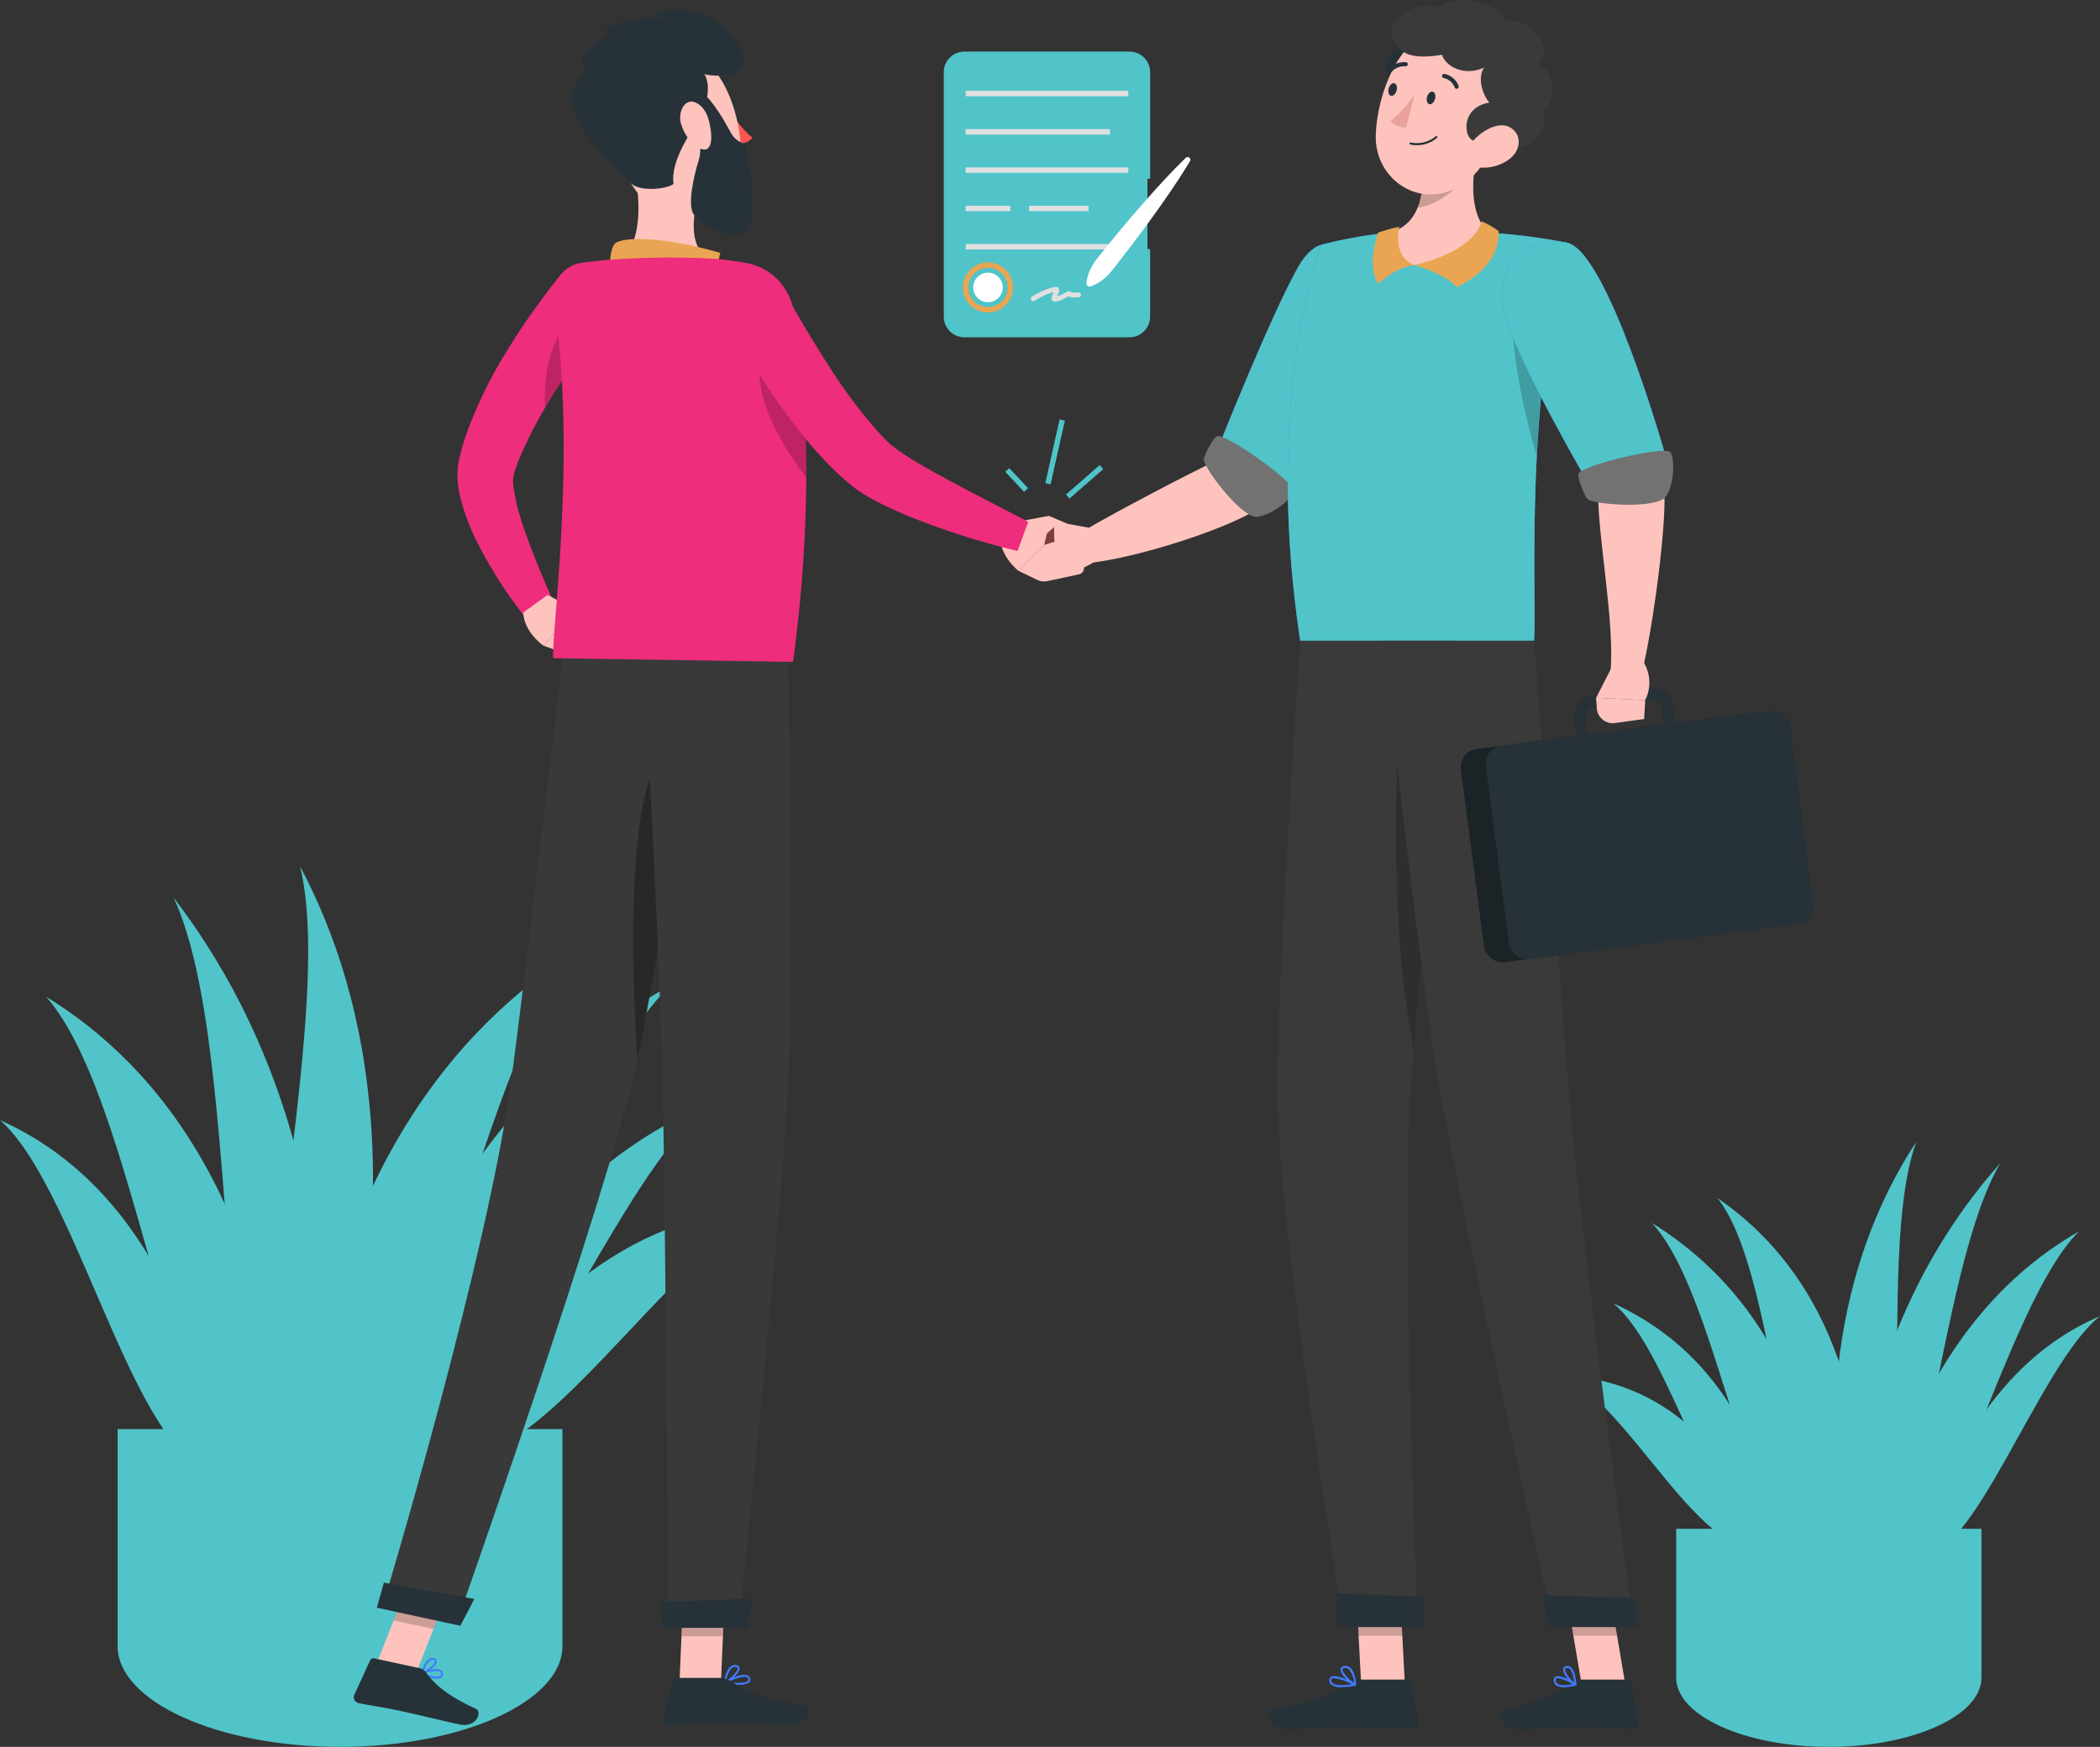 <svg xmlns="http://www.w3.org/2000/svg" width="477.819" height="397.516" viewBox="0 0 477.819 397.516"><rect x="0" y="0" width="477.819" height="397.516" fill="#333333" stroke="none"/><g transform="translate(-695.5 -127.866)"><g transform="translate(695.5 325.015)"><g transform="translate(0 0)"><path d="M110.836,349.709c12.636-67.717,45.912-99.5,74.23-115.679C157.937,259.691,139.491,348.469,110.836,349.709Z" transform="translate(-32.289 -207.137)" fill="#50c4c9"/><path d="M94.537,339.956c-9.3-51.053-31.84-71.027-50.88-79.537C62.031,276.509,75.472,343.164,94.537,339.956Z" transform="translate(-43.657 -202.672)" fill="#50c4c9"/><path d="M109.353,357.548C105.761,284.123,77.806,251.888,52.645,236.4,75.467,262.41,81.982,358.519,109.353,357.548Z" transform="translate(-42.136 -206.735)" fill="#50c4c9"/><path d="M101.146,352.826c5.837-73.786,37.047-108.31,64.78-125.84C140.455,254.859,130.845,351.586,101.146,352.826Z" transform="translate(-33.929 -208.329)" fill="#50c4c9"/><path d="M109.761,366.03c9.375-75.791-11.324-121.46-32.305-148.909C94.41,254.09,83.845,354.147,109.761,366.03Z" transform="translate(-37.938 -209.998)" fill="#50c4c9"/><path d="M129.962,332.832c23.657-44.188,53.262-54.68,76.033-55.756C181.914,285.449,149.628,342.675,129.962,332.832Z" transform="translate(-29.053 -199.853)" fill="#50c4c9"/><path d="M125.812,337.938c14.886-50.028,43.055-71.276,66.208-81.164C169.074,273.908,148.1,339.342,125.812,337.938Z" transform="translate(-29.755 -203.288)" fill="#50c4c9"/><path d="M104.785,367.312c25.444-78.471,13.956-126.849-1.644-156.283C112.643,250.2,80.9,353.87,104.785,367.312Z" transform="translate(-34.855 -211.029)" fill="#50c4c9"/><path d="M66.546,320.555v49.368c0,12.617,22.774,22.94,50.607,22.94h0c27.833,0,50.606-10.323,50.606-22.94V320.555Z" transform="translate(-39.784 -192.496)" fill="#50c4c9"/></g><g transform="translate(354.948 62.642)"><path d="M405.954,359.969c-2.8-46.566-22.846-68.422-40.844-79.549C381.473,298.067,386.435,359.115,405.954,359.969Z" transform="translate(-344.21 -261.929)" fill="#50c4c9"/><path d="M416.641,353.263c10.78-35.107,27.945-48.842,41.721-54.694C444.386,309.633,429.422,355.469,416.641,353.263Z" transform="translate(-335.49 -258.858)" fill="#50c4c9"/><path d="M406.071,365.359c8.805-50.491,30.736-72.657,49.308-83.3C437.5,299.938,424.734,366.028,406.071,365.359Z" transform="translate(-337.279 -261.652)" fill="#50c4c9"/><path d="M411.386,362.112c2.378-50.738-16.015-74.48-33.5-86.536C392.927,294.744,391.152,361.258,411.386,362.112Z" transform="translate(-342.048 -262.749)" fill="#50c4c9"/><path d="M402.987,371.191c.127-52.118,18.251-83.522,34.993-102.4C423.175,294.216,421.765,363.021,402.987,371.191Z" transform="translate(-337.801 -263.896)" fill="#50c4c9"/><path d="M394.492,348.363c-12.384-30.387-31.755-37.6-47.257-38.343C363,315.778,380.172,355.131,394.492,348.363Z" transform="translate(-347.235 -256.92)" fill="#50c4c9"/><path d="M395.919,351.874c-5.872-34.4-23.329-49.013-38.332-55.814C371.822,307.843,380.532,352.838,395.919,351.874Z" transform="translate(-345.483 -259.282)" fill="#50c4c9"/><path d="M404.668,372.073c-10.646-53.962,1.4-87.229,14.632-107.468C409.407,291.541,422.192,362.831,404.668,372.073Z" transform="translate(-338.207 -264.605)" fill="#50c4c9"/><path d="M439.309,339.957v33.879c0,8.659-15.629,15.743-34.73,15.743h0c-19.1,0-34.73-7.084-34.73-15.743V339.957Z" transform="translate(-343.409 -251.854)" fill="#50c4c9"/></g></g><g transform="translate(910.241 139.609)"><g transform="translate(0)"><path d="M273.567,135.3v15.379a4.093,4.093,0,0,1-4.081,4.082H231.928a4.094,4.094,0,0,1-4.082-4.082V95.064a4.094,4.094,0,0,1,4.082-4.082h37.559a4.093,4.093,0,0,1,4.081,4.082v24.244" transform="translate(-227.231 -90.367)" fill="#50c4c9"/><path d="M269.575,155.464H232.017a4.7,4.7,0,0,1-4.7-4.7V95.153a4.7,4.7,0,0,1,4.7-4.7h37.559a4.7,4.7,0,0,1,4.7,4.7V119.4h-1.23V95.153a3.47,3.47,0,0,0-3.466-3.467H232.017a3.471,3.471,0,0,0-3.467,3.467v55.615a3.471,3.471,0,0,0,3.467,3.467h37.559a3.47,3.47,0,0,0,3.466-3.467v-15.38h1.23v15.38A4.7,4.7,0,0,1,269.575,155.464Z" transform="translate(-227.32 -90.456)" fill="#50c4c9"/><path d="M245.094,139.425a21.151,21.151,0,0,1,2.395-1.29,11.559,11.559,0,0,1,1.216-.462,4.156,4.156,0,0,1,1.371-.309c-.159-.091-.319-.182-.478-.275-.081-.127-.123.2-.148.277-.049.138-.108.274-.163.41a3.931,3.931,0,0,0-.3.919.727.727,0,0,0,.76.9c1.258-.023,2.345-.877,3.442-1.347l-.427.056c.122.034.27.174.4.222a2.191,2.191,0,0,0,.594.115c.46.029.912-.075,1.373-.03.71.067.705-1.042,0-1.108-.478-.046-.98.108-1.451.016-.442-.087-.606-.435-1.1-.208-.465.216-.886.516-1.367.714-.224.092-.454.174-.685.247-.145.046-.291.087-.438.125s-.365.007-.175.18l.163.392c-.04-.751.8-1.452.58-2.225s-1.193-.435-1.734-.293a16.64,16.64,0,0,0-4.394,2.013c-.608.371-.053,1.329.559.956Z" transform="translate(-224.451 -82.706)" fill="#e0e0e0"/><rect width="37.003" height="1.23" transform="translate(4.974 8.924)" fill="#e0e0e0"/><rect width="32.819" height="1.23" transform="translate(4.974 17.642)" fill="#e0e0e0"/><rect width="37.003" height="1.23" transform="translate(4.974 26.359)" fill="#e0e0e0"/><rect width="10.169" height="1.23" transform="translate(4.974 35.077)" fill="#e0e0e0"/><rect width="13.532" height="1.23" transform="translate(19.409 35.077)" fill="#e0e0e0"/><rect width="37.003" height="1.23" transform="translate(4.974 43.796)" fill="#e0e0e0"/><path d="M236.748,142.88a5.7,5.7,0,1,1,5.7-5.7A5.708,5.708,0,0,1,236.748,142.88Zm0-10.17a4.469,4.469,0,1,0,4.47,4.469A4.474,4.474,0,0,0,236.748,132.71Z" transform="translate(-226.689 -83.514)" fill="#e9a553"/><path d="M239.774,136.841a3.364,3.364,0,1,1-3.364-3.364A3.364,3.364,0,0,1,239.774,136.841Z" transform="translate(-226.351 -83.176)" fill="#fff"/><path d="M255.082,139.639a10.368,10.368,0,0,1,1.663-4.482c.836-1.271,1.859-2.392,2.791-3.586,1.888-2.37,3.839-4.69,5.8-7,3.957-4.6,7.972-9.143,12.342-13.41a.62.62,0,0,1,.963.765c-3.159,5.226-6.674,10.172-10.248,15.07-1.809,2.433-3.623,4.86-5.5,7.237-.951,1.18-1.81,2.432-2.856,3.535a10.389,10.389,0,0,1-3.986,2.639.727.727,0,0,1-.927-.442A.752.752,0,0,1,255.082,139.639Z" transform="translate(-222.623 -86.983)" fill="#fff"/><g transform="translate(13.994 83.699)"><rect width="10.19" height="1.23" transform="translate(13.801 17.085) rotate(-41.086)" fill="#50c4c9"/><rect width="14.858" height="1.23" transform="translate(9.109 14.499) rotate(-77.365)" fill="#50c4c9"/><rect width="1.23" height="6.25" transform="matrix(0.73, -0.684, 0.684, 0.73, 0, 11.918)" fill="#50c4c9"/></g></g></g><g transform="translate(925.385 127.866)"><path d="M318.672,411.62h-9.945l-1.222-23.03h9.945Z" transform="translate(-228.895 -28.264)" fill="#ffc3bd"/><path d="M361.962,411.62h-9.945l-3.9-23.03h9.945Z" transform="translate(-222.023 -28.264)" fill="#ffc3bd"/><path d="M353.473,407.3h11.172a.818.818,0,0,1,.815.679L367,416.821a1.542,1.542,0,0,1-1.54,1.769c-3.9-.067-5.782-.3-10.695-.3-3.022,0-11.175.314-15.349.314-4.083,0-4.523-4.127-2.8-4.5,7.743-1.677,12.649-3.988,15.207-6.193A2.525,2.525,0,0,1,353.473,407.3Z" transform="translate(-224.13 -25.098)" fill="#263238"/><path d="M311.356,407.3h10.86a.818.818,0,0,1,.815.679l1.542,8.839a1.525,1.525,0,0,1-1.515,1.769c-3.913-.065-9.564-.3-14.488-.3-5.757,0-7.22.314-13.971.314-4.083,0-5.019-4.127-3.292-4.5,7.861-1.7,10.7-1.885,17.617-6.03A4.8,4.8,0,0,1,311.356,407.3Z" transform="translate(-231.776 -25.098)" fill="#263238"/><path d="M317.195,143.98l-13.587-3.968S289.76,172.9,285.076,175.046c-6.375,2.925-23.4,11.9-30.589,16.133-.493,1.618-.5,6.072.283,7.367,11.8-.942,36-8.949,40.659-13.412C306.042,174.96,317.195,143.98,317.195,143.98Z" transform="translate(-237.924 -70.328)" fill="#ffc3bd"/><path d="M316.729,139.829c3.862,8.6-22.63,46.341-22.63,46.341l-12.884-13.349s11.378-28.556,17.526-39.521C305.055,122.042,312.491,130.391,316.729,139.829Z" transform="translate(-233.344 -72.379)" fill="#407bff"/><path d="M316.729,139.829c3.862,8.6-22.63,46.341-22.63,46.341l-12.884-13.349s11.378-28.556,17.526-39.521C305.055,122.042,312.491,130.391,316.729,139.829Z" transform="translate(-233.344 -72.379)" fill="#50c4c9"/><path d="M280.85,165.323c-.806.474-2.531,3.625-2.922,5.183s8.673,13.658,12.189,13.165,7.54-3.911,8.263-5.76S282.554,164.32,280.85,165.323Z" transform="translate(-233.902 -66.055)" fill="#727272"/><path d="M256.922,183.361l-8.244-1.486.495,11.737s2.88,1.161,9.075-2.675Z" transform="translate(-238.849 -63.244)" fill="#ffc3bd"/><path d="M240.272,185.763l1.492,7.187,8.831.662-.494-11.737Z" transform="translate(-240.272 -63.244)" fill="#7f3e3b"/><g transform="translate(78.613 360.333)"><path d="M307.507,388.6l.628,11.871h9.949l-.628-11.871Z" transform="translate(-307.507 -388.596)" opacity="0.2"/><path d="M358.066,388.6h-9.949l2.015,11.871h9.949Z" transform="translate(-300.636 -388.596)" opacity="0.2"/></g><path d="M301.882,128.5s-13.266,34.173-4.787,90.1h53.191c.755-8.165-2.378-52.138,7.333-90.609a136.1,136.1,0,0,0-17.7-2.248,195.15,195.15,0,0,0-22.611,0A102.39,102.39,0,0,0,301.882,128.5Z" transform="translate(-231.136 -72.798)" fill="#407bff"/><path d="M301.882,128.5s-13.266,34.173-4.787,90.1h53.191c.755-8.165-2.378-52.138,7.333-90.609a136.1,136.1,0,0,0-17.7-2.248,195.15,195.15,0,0,0-22.611,0A102.39,102.39,0,0,0,301.882,128.5Z" transform="translate(-231.136 -72.798)" fill="#50c4c9"/><path d="M338.24,136.589c-1.188,6.331.087,21.48,5.281,38.985a256.835,256.835,0,0,1,5.805-44.657l0-.075C345.842,130.484,339.371,130.654,338.24,136.589Z" transform="translate(-223.764 -71.898)" opacity="0.2"/><path d="M334.889,107.608c-1.774,7.275-2.911,16.292,1.947,21.146,0,0-3.276,7.38-16.795,7.38-12.353,0-5.817-7.379-5.817-7.379,8.206-1.937,8.262-11.97,7.118-17.624Z" transform="translate(-228.05 -75.811)" fill="#ffc3bd"/><path d="M318.957,133.45c7.968,2.489,9.55,5.045,9.55,5.045s9.916-4.03,9.543-12.781a19.884,19.884,0,0,0-3.883-2.244S333.376,129.945,318.957,133.45Z" transform="translate(-226.957 -73.127)" fill="#e9a553"/><path d="M320.336,133.273c-4.464.427-8.23,4.25-8.23,4.25s-2.834-2.979-.118-11.629c0,0,2.662-.907,4.853-1.379C316.841,124.516,315.085,131.4,320.336,133.273Z" transform="translate(-228.336 -72.95)" fill="#e9a553"/><path d="M320.146,111.138c.683,3.312.942,8.131-.624,11.945a13.442,13.442,0,0,0,3.677-1.113c4.677-2.157,7.092-5.551,9.68-10.587.238-1.288.516-2.551.818-3.773Z" transform="translate(-226.862 -75.811)" opacity="0.2"/><path d="M319.631,87.757c-3.179,1.039-10.29,7.133-3.559,10.217S325.166,85.945,319.631,87.757Z" transform="translate(-227.919 -79.196)" fill="#263238"/><path d="M341.4,102.529c-3.1,9.537-4.434,15.255-10.523,19.166-9.158,5.885-19.735-1.1-19.493-11.248.217-9.129,5.245-23.191,15.545-25C337.08,83.655,344.5,92.992,341.4,102.529Z" transform="translate(-228.239 -79.599)" fill="#ffc3bd"/><path d="M325.94,92.869c-5.263.889-9.648.615-11.242-3.759s5.652-8.953,10.641-6.9c3.69-3.828,13.737-.889,15.035,2.8,5.878-.375,11.38,6.352,7.416,9.807a6.944,6.944,0,0,1,1.2,10.883c1.708,5.076-4.443,10.134-9.3,8.083-4.781-1.435-7.387-.256-8.052-3.35-.624-2.9,1.015-6.066,5.083-6.662-2.054-2.461-2.563-6.341-1.127-8.006C330.6,97.995,326.569,95.193,325.94,92.869Z" transform="translate(-227.716 -80.413)" fill="#3a3a3a"/><path d="M319.039,108.953a7.042,7.042,0,0,0,5.181-1.658.232.232,0,1,0-.319-.337,6.712,6.712,0,0,1-5.68,1.4.24.24,0,0,0-.281.185.227.227,0,0,0,.179.276A7.6,7.6,0,0,0,319.039,108.953Z" transform="translate(-227.13 -75.932)" fill="#263238"/><path d="M338.939,112.359a9.777,9.777,0,0,1-6.98,2.032c-3.259-.367-3.514-3.581-1.457-6.018,1.852-2.192,5.777-4.644,8.494-3.055C341.672,106.883,341.382,110.427,338.939,112.359Z" transform="translate(-225.227 -76.284)" fill="#ffc3bd"/><path d="M332.4,205.113s-1.349,12.5-3.087,29.455c-1.979,19.206-4.444,44.139-6.012,63.141,0,.095-.018.177-.019.258-.3,3.609-.571,6.99-.79,10.084-2.226,30.987,1.747,121.166,1.747,121.166H307.391s-15.521-92.024-15.143-123.568c.365-30.322,5.183-100.536,5.183-100.536Z" transform="translate(-231.478 -59.312)" fill="#3a3a3a"/><path d="M323.723,391.242c.078,0-.3,6.936-.3,6.936H304.01l-.489-7.615Z" transform="translate(-229.569 -27.931)" fill="#263238"/><path d="M325.4,232.318c-1.979,19.206-4.444,44.139-6.012,63.141,0,.095-.018.177-.019.258-3.709-18.012-4.858-40.421-3.419-77.312Z" transform="translate(-227.568 -57.062)" opacity="0.2"/><path d="M312.823,205.113s7.755,71.856,12.592,100.328c5.3,31.179,26.164,123.775,26.164,123.775h18.214s-12.28-90.079-14.678-120.948c-2.6-33.5-7.969-103.155-7.969-103.155Z" transform="translate(-227.995 -59.312)" fill="#3a3a3a"/><path d="M364.788,391.608c.077,0,.631,6.521.631,6.521H345.4l-1.46-7.275Z" transform="translate(-222.73 -27.882)" fill="#263238"/><path d="M323.2,99.877c-.206.787-.781,1.335-1.287,1.225s-.749-.838-.545-1.625.781-1.335,1.286-1.224S323.409,99.09,323.2,99.877Z" transform="translate(-226.561 -77.396)" fill="#263238"/><path d="M315.726,98.243c-.206.787-.781,1.335-1.286,1.224s-.751-.838-.546-1.625.781-1.335,1.286-1.224S315.93,97.456,315.726,98.243Z" transform="translate(-227.826 -77.673)" fill="#263238"/><path d="M319.731,98.86s-2.939,4.155-5.446,5.923c1.031,1.6,3.512,1.513,3.512,1.513Z" transform="translate(-227.748 -77.291)" fill="#e8a29b"/><path d="M327.487,98.168a.436.436,0,0,1-.315-.262,3.51,3.51,0,0,0-2.509-2.178.452.452,0,0,1-.374-.535.5.5,0,0,1,.55-.4,4.367,4.367,0,0,1,3.2,2.715.491.491,0,0,1-.256.628A.467.467,0,0,1,327.487,98.168Z" transform="translate(-226.056 -77.98)" fill="#263238"/><path d="M314.042,94.928a.443.443,0,0,1-.18-.1.471.471,0,0,1-.007-.666,4.823,4.823,0,0,1,4.04-1.639.446.446,0,0,1,.369.538.5.5,0,0,1-.551.4h0a3.858,3.858,0,0,0-3.187,1.332A.483.483,0,0,1,314.042,94.928Z" transform="translate(-227.843 -78.368)" fill="#263238"/><path d="M355.314,139.233l-12.566,7.594s14.07,30.407,13.946,35.511c-.23,9.541,3.877,30.225,2.769,41.121,1.545.552,5.882.68,7.193-.082,2.5-9.861,5.945-35.753,4.946-42.24C369.434,167.058,355.314,139.233,355.314,139.233Z" transform="translate(-222.931 -70.459)" fill="#ffc3bd"/><path d="M350.55,127.643c9.343,1.368,22.684,48.844,22.684,48.844l-17.31,6.528s-15.068-25.745-18.81-37.259C333.193,133.691,340.529,126.176,350.55,127.643Z" transform="translate(-224.067 -72.451)" fill="#407bff"/><path d="M350.55,127.643c9.343,1.368,22.684,48.844,22.684,48.844l-17.31,6.528s-15.068-25.745-18.81-37.259C333.193,133.691,340.529,126.176,350.55,127.643Z" transform="translate(-224.067 -72.451)" fill="#50c4c9"/><path d="M348.349,409.151a2.914,2.914,0,0,1-1.889-.505,1.358,1.358,0,0,1-.428-1.246.8.8,0,0,1,.435-.666c1.115-.562,4.24,1.407,4.593,1.632a.232.232,0,0,1,.1.24.251.251,0,0,1-.187.189A11.913,11.913,0,0,1,348.349,409.151Zm-1.379-2.057a.7.7,0,0,0-.309.058.305.305,0,0,0-.161.276.92.92,0,0,0,.278.856c.521.458,1.817.519,3.522.179A9.052,9.052,0,0,0,346.971,407.095Z" transform="translate(-222.378 -25.211)" fill="#407bff"/><path d="M350.6,409.139a.243.243,0,0,1-.111-.027c-1-.56-2.888-2.738-2.625-3.848a.816.816,0,0,1,.78-.616,1.236,1.236,0,0,1,.988.3c1.111.944,1.211,3.814,1.215,3.936a.243.243,0,0,1-.117.215A.24.24,0,0,1,350.6,409.139Zm-1.815-4.031a.866.866,0,0,0-.108.008c-.308.036-.341.178-.354.237-.157.655,1.032,2.3,2.018,3.077-.076-.838-.313-2.511-1.025-3.116A.8.8,0,0,0,348.79,405.108Z" transform="translate(-222.069 -25.549)" fill="#407bff"/><path d="M305.13,409.154a3.639,3.639,0,0,1-2.387-.611,1.263,1.263,0,0,1-.386-1.146.79.79,0,0,1,.417-.626c1.239-.679,5.141,1.353,5.582,1.587a.224.224,0,0,1,.113.242.251.251,0,0,1-.2.2A17.107,17.107,0,0,1,305.13,409.154Zm-1.7-2.059a.939.939,0,0,0-.443.087.3.3,0,0,0-.16.253.827.827,0,0,0,.248.758c.586.542,2.218.635,4.43.27A12.456,12.456,0,0,0,303.428,407.095Z" transform="translate(-229.768 -25.212)" fill="#407bff"/><path d="M307.856,409.14a.252.252,0,0,1-.1-.02c-1.174-.539-3.449-2.688-3.213-3.814.055-.263.258-.593.908-.657a1.625,1.625,0,0,1,1.286.4c1.216,1.039,1.356,3.717,1.361,3.83a.25.25,0,0,1-.108.214A.239.239,0,0,1,307.856,409.14Zm-2.233-4.031c-.047,0-.095,0-.143.008-.426.043-.461.209-.472.264-.14.676,1.394,2.365,2.584,3.1a5.266,5.266,0,0,0-1.166-3.066A1.2,1.2,0,0,0,305.623,405.108Z" transform="translate(-229.398 -25.549)" fill="#407bff"/><g transform="translate(101.981 156.538)"><g transform="translate(0 5.407)"><rect width="69.843" height="48.915" rx="4.091" transform="translate(0 9.037) rotate(-7.435)" fill="#263238"/><rect width="69.843" height="48.915" rx="4.091" transform="translate(0 9.037) rotate(-7.435)" opacity="0.3"/></g><path d="M355.5,233.261A4.559,4.559,0,0,1,351,229.3l-1.058-8.112a4.551,4.551,0,0,1,3.918-5.1l13.509-1.762a4.553,4.553,0,0,1,5.094,3.918l1.058,8.113a4.551,4.551,0,0,1-3.918,5.1h0L356.1,233.222A4.6,4.6,0,0,1,355.5,233.261Zm12.454-16.326a1.735,1.735,0,0,0-.246.018L354.2,218.714a1.9,1.9,0,0,0-1.64,2.135l1.058,8.113a1.915,1.915,0,0,0,2.135,1.64l13.508-1.762a1.906,1.906,0,0,0,1.642-2.135l-1.059-8.113a1.918,1.918,0,0,0-1.888-1.658Zm1.477,13.216h0Z" transform="translate(-323.702 -214.296)" fill="#263238"/><rect width="69.843" height="48.915" rx="4.091" transform="matrix(0.992, -0.129, 0.129, 0.992, 5.682, 13.703)" fill="#263238"/></g><path d="M358.077,210.166l-3.82,7.435,11.187.512a8.9,8.9,0,0,0-1.451-10.03Z" transform="translate(-220.984 -58.809)" fill="#ffc3bd"/><path d="M358.532,221.968l6.656-.914.256-4.318-11.187-.512.174,2.42A3.617,3.617,0,0,0,358.532,221.968Z" transform="translate(-220.984 -57.431)" fill="#ffc3bd"/><path d="M350.821,173.452c-.173.919,1.063,4.291,1.981,5.611s15.99,2.458,17.933-.513,2.017-8.251,1.1-10.012S351.187,171.509,350.821,173.452Z" transform="translate(-221.568 -65.566)" fill="#727272"/></g><g transform="translate(775.997 130.054)"><g transform="translate(0)"><path d="M167.41,142.793c-1.884,2.459-3.934,5.16-5.812,7.813-1.884,2.686-3.773,5.363-5.534,8.1a104.385,104.385,0,0,0-9.137,16.611c-.282.692-.555,1.383-.792,2.067-.132.345-.241.685-.345,1.022l-.163.509-.078.246-.018.07a7.294,7.294,0,0,0-.126,2.741,44.582,44.582,0,0,0,2.066,8.642c2,6.038,4.639,12.28,7.311,18.318l-5.983,3.787a99.8,99.8,0,0,1-11.585-17.861,47.542,47.542,0,0,1-4.01-10.82,19.137,19.137,0,0,1-.282-7.414l.1-.558.087-.372.173-.724c.113-.485.233-.966.369-1.429.254-.947.541-1.863.838-2.772a100.165,100.165,0,0,1,9.52-19.656c1.87-3.025,3.791-5.995,5.852-8.859,2.078-2.889,4.1-5.653,6.477-8.5Z" transform="translate(-109.091 -73.575)" fill="#ee2d7d"/><path d="M151.018,196.2l6.155,3.268-7.076,8.286s-4.418-2.989-4.617-7.552Z" transform="translate(-106.925 -63.008)" fill="#ffc3bd"/><path d="M164.788,204.1l-7.584,6.017-7.777-2.839,7.077-8.286Z" transform="translate(-106.257 -62.535)" fill="#ffc3bd"/><path d="M241.667,181.02l7.27,3.751-.64,2.624-5.879,5.864s-4.215-3.268-4.118-7.835Z" transform="translate(-91.218 -65.576)" fill="#ffc3bd"/><path d="M242.082,182.055l6.656-1.246,4.284,1.828-2.853.483-1.87,1.687Z" transform="translate(-90.578 -65.612)" fill="#ffc3bd"/><path d="M255.63,193.336l-7.232,1.55a3.466,3.466,0,0,1-2.239-.271l-4.337-2.1,5.879-5.864,3.864-1.209,4.845,5.55A1.436,1.436,0,0,1,255.63,193.336Z" transform="translate(-90.622 -64.829)" fill="#ffc3bd"/><path d="M185.175,101.172c.159.785.7,1.336,1.217,1.231s.8-.824.64-1.609-.7-1.336-1.217-1.232S185.015,100.386,185.175,101.172Z" transform="translate(-100.215 -79.362)" fill="#263238"/><path d="M185.71,102.092s2.7,4.165,5.113,5.95c-1.125,1.578-3.606,1.465-3.606,1.465Z" transform="translate(-100.117 -78.932)" fill="#ff5652"/><path d="M182.022,98.053a.471.471,0,0,1-.346-.789,4.663,4.663,0,0,1,4-1.556.47.47,0,0,1-.156.927h0a3.732,3.732,0,0,0-3.155,1.267A.467.467,0,0,1,182.022,98.053Z" transform="translate(-100.821 -80.018)" fill="#263238"/><path d="M167.394,112.789c1.353,6.9,2.169,16.457-2.658,21.06,0,0,1.886,7,14.7,7,14.1,0,6.781-6.142,6.781-6.142-5.859-1.818-5.809-8.492-4.468-13.853Z" transform="translate(-103.666 -77.122)" fill="#ffc3bd"/><path d="M163.055,136.167c-1.151-1.847-.775-7.451.62-8.363,2.253-1.472,11.513-1.3,23.794,2.283-1.656,5.353,1.049,8.367,1.049,8.367Z" transform="translate(-104.066 -74.728)" fill="#e9a553"/><path d="M154.961,143.325c-4.38,4.318-5.659,13.188-5.18,19.228,1.083-1.833,2.227-3.667,3.407-5.463,1.76-2.743,3.642-5.425,5.536-8.106.53-.739,1.071-1.49,1.612-2.239.11-.481.208-.96.295-1.428Z" transform="translate(-106.213 -71.955)" opacity="0.2"/><path d="M128,407.257a3.028,3.028,0,0,0,2.347-.129.909.909,0,0,0,.216-1.037,1.034,1.034,0,0,0-.574-.657c-1.274-.608-4.2.585-4.325.636a.224.224,0,0,0-.012.407A11.9,11.9,0,0,0,128,407.257Zm1.534-1.506a1.146,1.146,0,0,1,.262.087.6.6,0,0,1,.339.381c.12.4-.028.529-.078.569-.506.431-2.39.034-3.716-.5A7.334,7.334,0,0,1,129.537,405.751Z" transform="translate(-110.3 -27.631)" fill="#407bff"/><path d="M125.705,406.866a.219.219,0,0,0,.11,0c1.066-.312,3.347-1.933,3.374-3a.728.728,0,0,0-.571-.723,1.218,1.218,0,0,0-.99.078c-1.26.644-2.057,3.255-2.089,3.366a.223.223,0,0,0,.055.222A.227.227,0,0,0,125.705,406.866Zm2.669-3.333c.032.007.064.016.1.027.276.1.272.232.271.29-.015.631-1.521,1.9-2.625,2.418.276-.754.9-2.24,1.714-2.652A.783.783,0,0,1,128.375,403.532Z" transform="translate(-110.3 -28.002)" fill="#407bff"/><path d="M187.636,408.651c1.211,0,2.379-.167,2.771-.711a.845.845,0,0,0-.019-.976,1.111,1.111,0,0,0-.707-.523c-1.569-.427-4.865,1.452-5.005,1.532a.224.224,0,0,0,.068.413A16.493,16.493,0,0,0,187.636,408.651Zm1.5-1.83a1.662,1.662,0,0,1,.433.051.677.677,0,0,1,.437.312c.158.278.1.415.043.495-.438.609-2.822.623-4.575.375A10.088,10.088,0,0,1,189.131,406.821Z" transform="translate(-100.311 -27.442)" fill="#407bff"/><path d="M184.787,408.717a.225.225,0,0,0,.091-.02c1.139-.511,3.393-2.55,3.22-3.616-.04-.25-.217-.562-.831-.624a1.631,1.631,0,0,0-1.238.382c-1.2.986-1.453,3.526-1.464,3.634a.221.221,0,0,0,.091.2A.226.226,0,0,0,184.787,408.717Zm2.3-3.823a1.322,1.322,0,0,1,.134.007c.4.041.427.2.435.251.1.64-1.429,2.243-2.59,2.941a5.238,5.238,0,0,1,1.245-2.908A1.184,1.184,0,0,1,187.088,404.894Z" transform="translate(-100.311 -27.769)" fill="#407bff"/><path d="M175.886,411.068h9.43l.939-21.838h-9.43Z" transform="translate(-101.779 -30.344)" fill="#ffc3bd"/><path d="M116.834,407.488l9.093,1.927,8.25-20.9-9.093-1.927Z" transform="translate(-111.772 -30.791)" fill="#ffc3bd"/><path d="M127.5,405.416l-10.355-2.241a.822.822,0,0,0-.921.46l-3.594,7.8a1.387,1.387,0,0,0,.995,1.931c3.628.72,5.43.889,9.984,1.874,2.8.607,9.126,2.148,12.993,2.985,3.784.82,5.2-2.879,3.694-3.567-6.765-3.091-9.591-5.812-11.422-8.348A2.293,2.293,0,0,0,127.5,405.416Z" transform="translate(-112.505 -27.988)" fill="#263238"/><path d="M185.779,406.974h-10.3a.822.822,0,0,0-.8.644L172.816,416a1.371,1.371,0,0,0,1.356,1.677c3.715-.063,9.082-.281,13.752-.281,5.459,0,7.392.3,13.794.3,3.871,0,4.946-3.915,3.325-4.269-7.377-1.613-10.618-1.787-16.993-5.717A4.364,4.364,0,0,0,185.779,406.974Z" transform="translate(-102.305 -27.341)" fill="#263238"/><g transform="translate(9.051 355.804)"><path d="M186.188,389.235l-.482,11.256h-9.434l.482-11.256Z" transform="translate(-110.765 -386.147)" opacity="0.2"/><path d="M124.5,386.594l9.1,1.928-4.257,10.771-9.1-1.928Z" transform="translate(-120.246 -386.594)" opacity="0.2"/></g><g transform="translate(6.464 140.853)"><path d="M192.424,202.752s-10.7,72.067-16.577,99.065C169.413,331.383,134.914,429.2,134.914,429.2l-16.881-3.655s24.124-79.716,29.524-121.05c4.147-31.749,12.321-101.745,12.321-101.745Z" transform="translate(-118.033 -202.752)" fill="#3a3a3a"/><path d="M192.424,202.752s-10.7,72.067-16.577,99.065C169.413,331.383,134.914,429.2,134.914,429.2l-16.881-3.655s24.124-79.716,29.524-121.05c4.147-31.749,12.321-101.745,12.321-101.745Z" transform="translate(-118.033 -202.752)" fill="#3a3a3a" opacity="0.1"/></g><path d="M139.132,392.147c.072.015-3.146,6.1-3.146,6.1l-18.992-4.112,1.6-5.709Z" transform="translate(-111.745 -30.479)" fill="#263238"/><path d="M177.394,224.727c-12.375,2.426-11.065,48.573-9.576,72.308,3.568-16.777,8.792-49.06,12.361-71.973A4.226,4.226,0,0,0,177.394,224.727Z" transform="translate(-103.302 -58.197)" opacity="0.3"/><g transform="translate(65.592 140.853)"><path d="M201.759,202.752s1.3,70.507.272,99.264c-1.066,29.912-11.514,127.851-11.514,127.851H174.542s-.586-96.191-1.3-125.568c-.775-32.026-4.642-101.547-4.642-101.547Z" transform="translate(-168.604 -202.752)" fill="#3a3a3a"/><path d="M201.759,202.752s1.3,70.507.272,99.264c-1.066,29.912-11.514,127.851-11.514,127.851H174.542s-.586-96.191-1.3-125.568c-.775-32.026-4.642-101.547-4.642-101.547Z" transform="translate(-168.604 -202.752)" fill="#3a3a3a" opacity="0.1"/></g><path d="M192.994,391.556c.074,0-.9,6.632-.9,6.632H172.66l-.525-5.919Z" transform="translate(-102.414 -29.95)" fill="#263238"/><path d="M205.976,142.435c1.927,10.187,5.508,38.68-.089,80.11l-54.572-.841c-.324-7.23,5.432-46.518.112-81.395a7.545,7.545,0,0,1,6.461-8.591c2.763-.372,5.971-.719,9.121-.871a185.387,185.387,0,0,1,21.441,0c2.364.216,4.686.558,6.755.924A13.345,13.345,0,0,1,205.976,142.435Z" transform="translate(-105.94 -74.119)" fill="#ee2d7d"/><path d="M200.674,149.368l-9.189,2.285c-.7,8.582,4.963,18.3,10.615,25.719A243.057,243.057,0,0,0,200.674,149.368Z" transform="translate(-99.15 -70.932)" opacity="0.2"/><path d="M197.947,136.786c1.556,2.794,3.245,5.826,4.967,8.686,1.735,2.886,3.48,5.762,5.3,8.561a114.394,114.394,0,0,0,11.716,15.581c.531.55,1.059,1.108,1.6,1.617l.4.392.305.278c.178.184.481.4.713.6,1.068.832,2.377,1.728,3.729,2.579,2.744,1.693,5.688,3.353,8.679,4.96,5.986,3.216,12.187,6.375,18.3,9.559l-2.427,6.651a178.692,178.692,0,0,1-20.392-6.2c-3.356-1.262-6.7-2.609-10.067-4.261a46.915,46.915,0,0,1-5.173-2.879c-.462-.322-.89-.583-1.376-.965l-.71-.543-.572-.478c-.776-.634-1.5-1.288-2.224-1.942a83.13,83.13,0,0,1-7.713-8.273c-2.365-2.841-4.52-5.785-6.6-8.755-2.058-2.984-4.028-6-5.864-9.1-1.845-3.122-3.609-6.142-5.3-9.512Z" transform="translate(-100.195 -73.061)" fill="#ee2d7d"/><path d="M162.562,106.535c2.55,9.517,3.56,15.218,9.433,19.176,8.835,5.952,19.835-.879,20.178-10.967.31-9.08-3.913-23.12-14.128-25.038A13.439,13.439,0,0,0,162.562,106.535Z" transform="translate(-104.115 -81.07)" fill="#ffc3bd"/><path d="M183.542,107.862c2.26-3.333,3.126-8.458,1.538-10.918,1.487.615,12.2,1.348,8-6.272s-12.609-9.721-19.939-7.62c1.794.513,3.568,1.025,3.568,1.025s-10.027-.718-14.9,3.332c1.483.085,2.768.051,2.768.051s-10.73,5.017-6.117,8.861c-7.534,5.741-2.435,13.693,9.991,25.546,2.158,1.951,8.283,1.237,9.635.071C177.285,116.776,182.261,109.751,183.542,107.862Z" transform="translate(-105.325 -82.284)" fill="#263238"/><path d="M180.875,98.614c2.23,1.615,4.973,6.407,6.254,8.791s2.613,2.075,3.254,3.024,3.281,16.966.462,19.529-11.3-1.486-12.4-4.434.919-10.174,1.472-11.815.476-5.767-.5-8.56S180.875,98.614,180.875,98.614Z" transform="translate(-101.402 -79.52)" fill="#263238"/><path d="M176.229,105.279c.749,2.469,2.39,4.719,4.27,5.567,2.585,1.165,2.9-1.84,2.4-4.72-.454-2.591-1.2-4.639-3.266-5.687C177.212,99.215,175.372,102.455,176.229,105.279Z" transform="translate(-101.758 -79.257)" fill="#ffc3bd"/></g></g></g></svg>